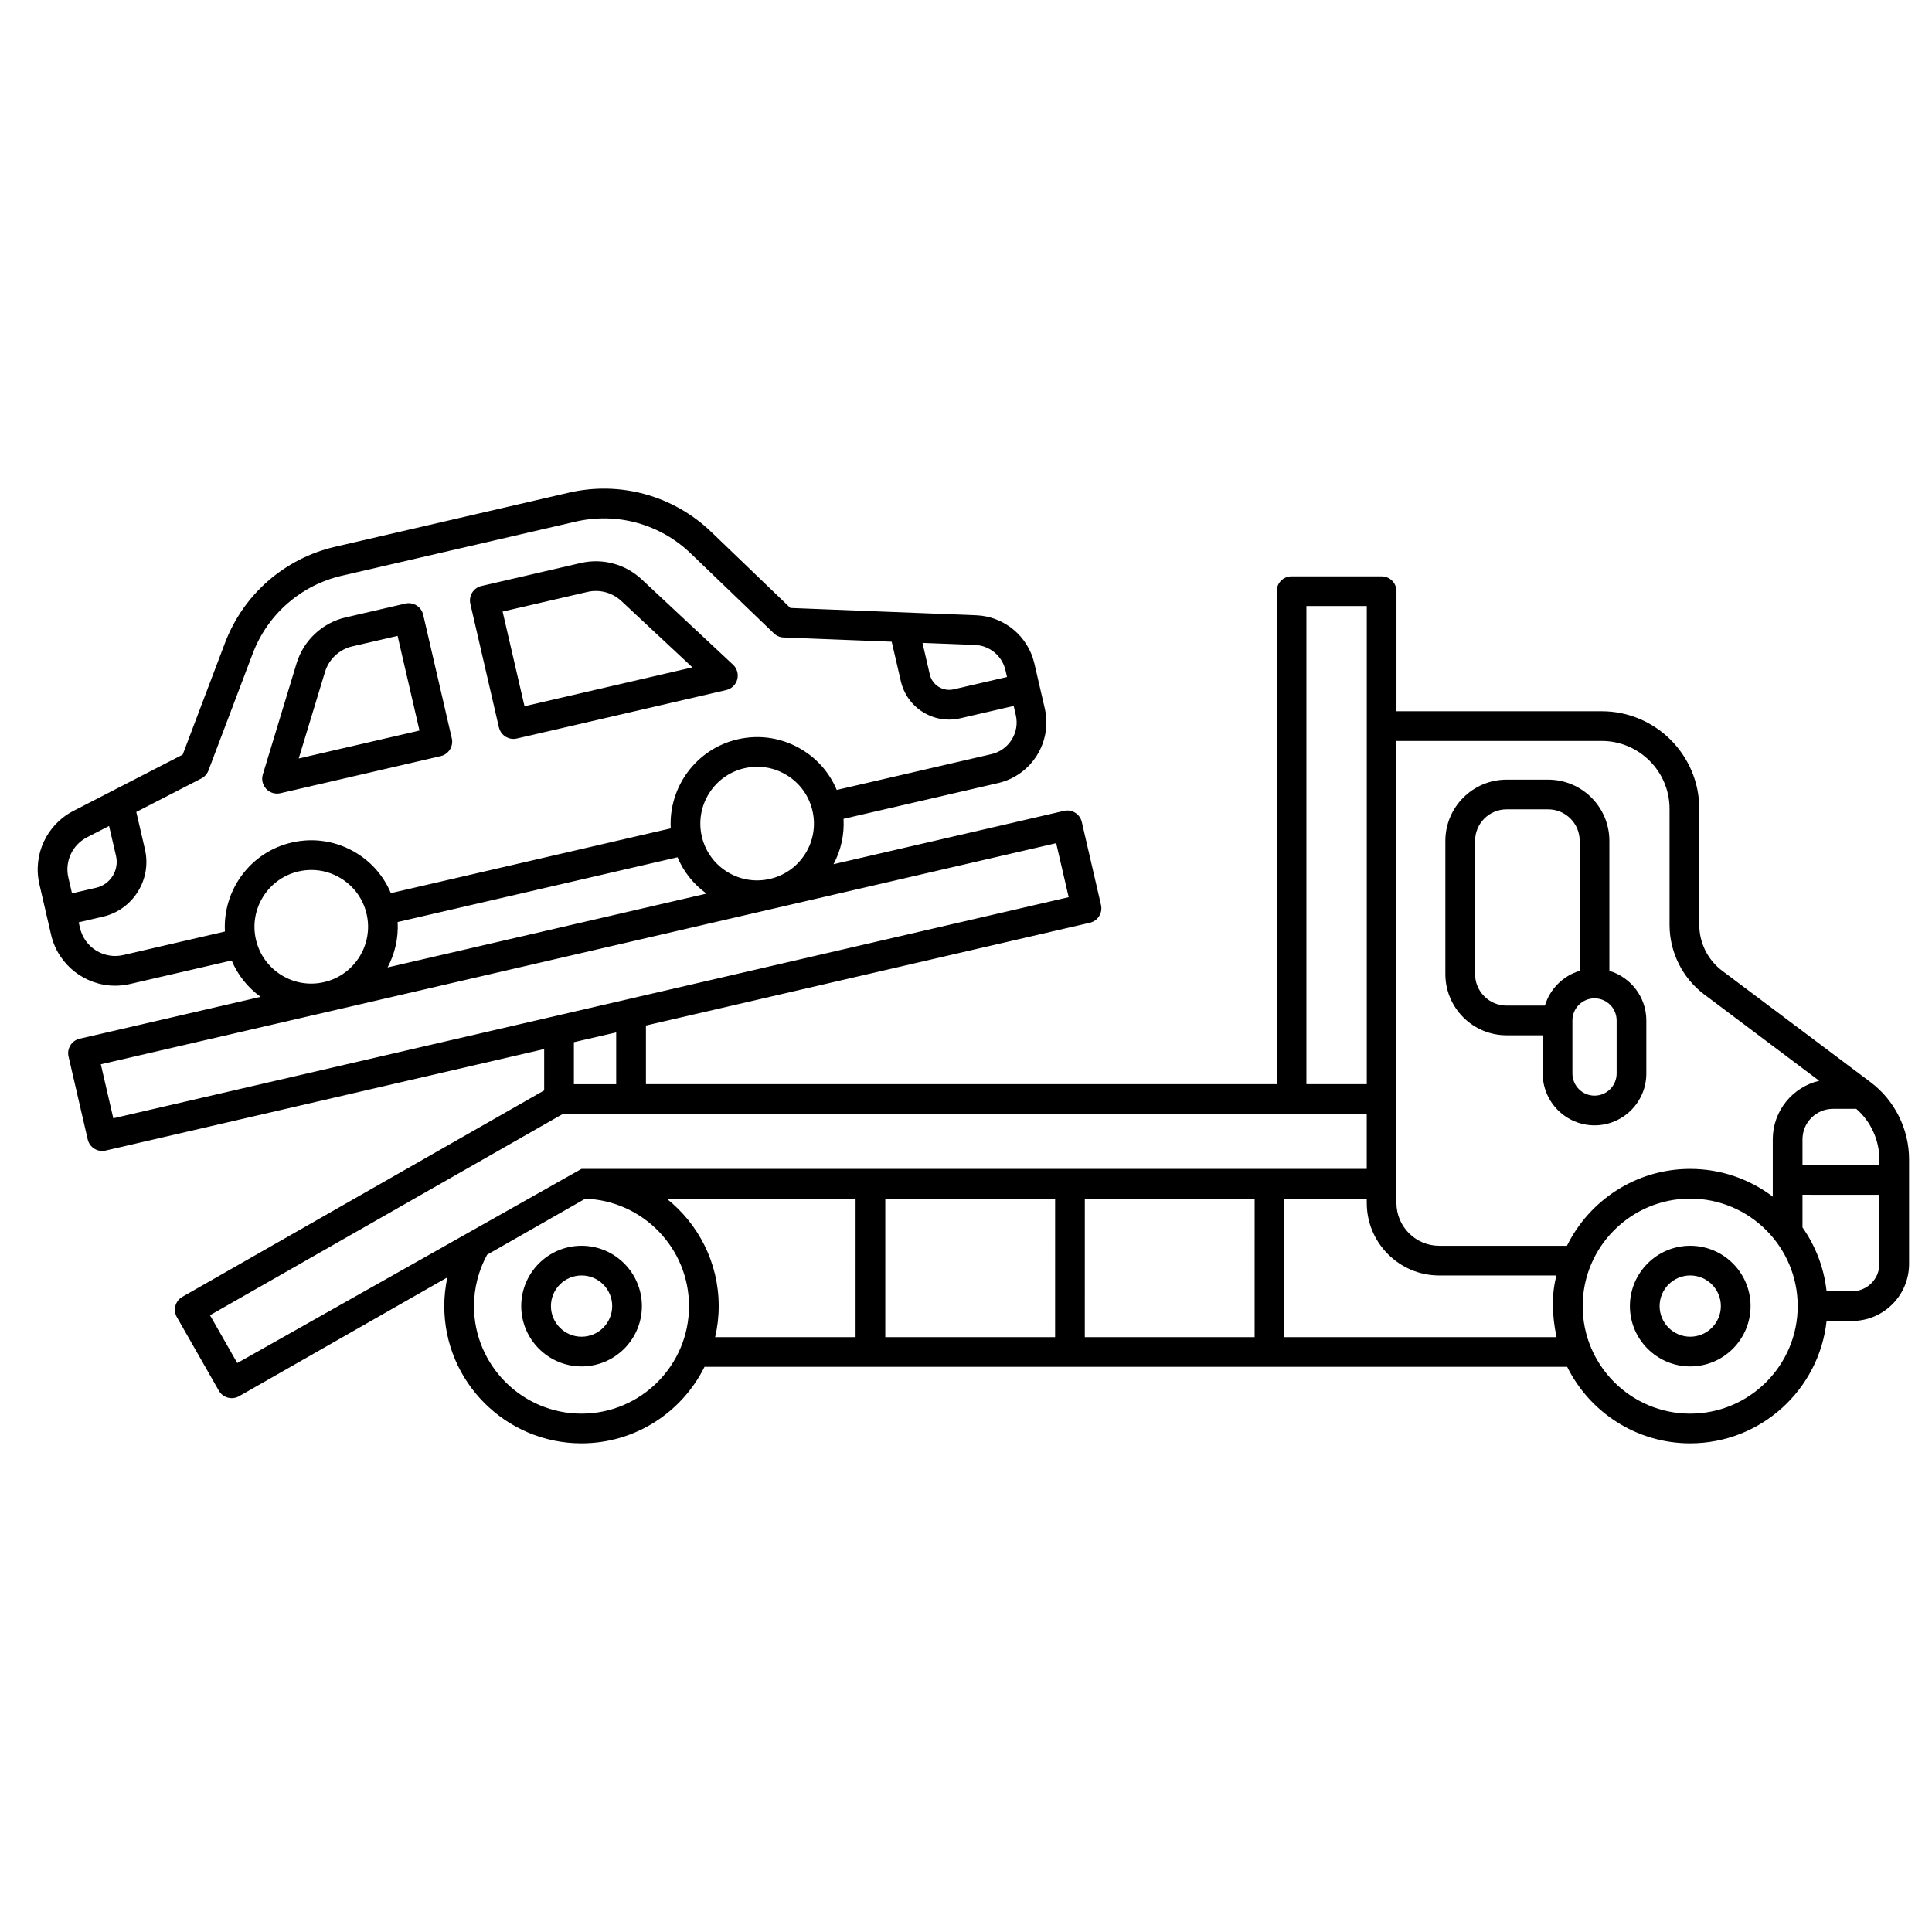 <?xml version="1.0" encoding="UTF-8"?>
<!-- Uploaded to: SVG Repo, www.svgrepo.com, Generator: SVG Repo Mixer Tools -->
<svg fill="#000000" width="800px" height="800px" version="1.1" viewBox="144 144 512 512" xmlns="http://www.w3.org/2000/svg">
 <g>
  <path d="m591.93 474.14c-8.816 0-15.988 7.172-15.988 15.988s7.172 15.988 15.988 15.988c8.816 0 15.988-7.172 15.988-15.988s-7.172-15.988-15.988-15.988zm0 24.105c-4.477 0-8.117-3.641-8.117-8.117 0-4.477 3.641-8.117 8.117-8.117 4.477 0 8.117 3.641 8.117 8.117-0.004 4.477-3.644 8.117-8.117 8.117z"/>
  <path d="m298.12 474.14c-8.816 0-15.988 7.172-15.988 15.988s7.172 15.988 15.988 15.988c8.816 0 15.988-7.172 15.988-15.988-0.004-8.816-7.176-15.988-15.988-15.988zm0 24.105c-4.477 0-8.117-3.641-8.117-8.117 0-4.477 3.641-8.117 8.117-8.117 4.477 0 8.117 3.641 8.117 8.117-0.004 4.477-3.644 8.117-8.117 8.117z"/>
  <path d="m639.7 430.77-39.316-29.52c-3.793-2.848-6.055-7.375-6.055-12.117v-30.789c0-14.258-11.598-25.859-25.859-25.859h-54.391v-31.812c0-2.172-1.762-3.938-3.938-3.938h-23.871c-2.172 0-3.938 1.762-3.938 3.938l0.008 130.64h-167.16v-15.547l117.65-27.227c1.016-0.234 1.898-0.863 2.449-1.75 0.551-0.887 0.73-1.953 0.496-2.973l-5.086-21.977c-0.488-2.117-2.606-3.441-4.723-2.945l-61.074 14.133c1.988-3.723 2.894-7.856 2.656-12.027l40.984-9.484c8.855-2.051 14.395-10.922 12.344-19.781l-2.762-11.926c-1.672-7.219-8.012-12.469-15.418-12.758l-49.234-1.934-20.941-20.129c-10.062-9.676-24.191-13.57-37.789-10.422l-61.918 14.328c-13.41 3.102-24.324 12.641-29.199 25.512l-11.203 29.586-28.969 14.914c-7.102 3.656-10.805 11.645-9.004 19.43l3.098 13.379c1.863 8.047 9.051 13.504 16.98 13.504 1.297 0 2.613-0.145 3.93-0.449l26.941-6.234c1.621 3.852 4.254 7.164 7.68 9.633l-47.961 11.098c-2.117 0.488-3.438 2.606-2.945 4.723l5.086 21.977c0.234 1.016 0.867 1.898 1.75 2.449 0.629 0.395 1.352 0.598 2.086 0.598 0.297 0 0.594-0.035 0.887-0.102l116.24-26.902v10.957l-95.879 54.703c-1.887 1.078-2.547 3.481-1.469 5.371l11.129 19.504c0.727 1.273 2.055 1.984 3.422 1.984 0.66 0 1.332-0.168 1.949-0.52l55.188-31.488c-0.531 2.492-0.816 5.043-0.816 7.613 0 20.051 16.312 36.367 36.367 36.367 14.277 0 26.652-8.273 32.602-20.273h228.61c5.949 12 18.324 20.273 32.602 20.273 18.723 0 34.18-14.223 36.148-32.43h6.758c8.328 0 15.102-6.773 15.102-15.102v-27.727c0.008-8.008-3.816-15.664-10.223-20.473zm-149.49-126.16h16v126.7h-16zm-87.82 10.309c3.871 0.152 7.184 2.894 8.059 6.668l0.422 1.82-14.148 3.273c-1.371 0.32-2.781 0.082-3.973-0.664-1.195-0.742-2.023-1.906-2.344-3.277l-1.938-8.367zm-240.28 61.641c-0.988-4.269 1.043-8.648 4.938-10.656l5.856-3.016 1.84 7.938c0.422 1.832 0.109 3.719-0.887 5.312-0.996 1.594-2.551 2.707-4.383 3.129l-6.391 1.48zm41.496 14.305-26.934 6.234c-5.133 1.188-10.281-2.023-11.469-7.156l-0.352-1.52 6.391-1.48c3.879-0.898 7.176-3.254 9.285-6.629 2.109-3.379 2.773-7.375 1.879-11.254l-2.289-9.879 17.238-8.875c0.863-0.445 1.535-1.195 1.879-2.106l11.738-31c3.941-10.406 12.77-18.121 23.613-20.629l61.922-14.328c10.996-2.547 22.418 0.605 30.555 8.43l22.02 21.168c0.695 0.668 1.609 1.059 2.574 1.094l28.652 1.125 2.422 10.461c0.793 3.418 2.867 6.324 5.844 8.18 2.113 1.32 4.5 1.996 6.93 1.996 0.992 0 1.996-0.113 2.988-0.344l14.145-3.273 0.562 2.438c1.07 4.629-1.824 9.266-6.453 10.336l-41 9.488c-1.82-4.324-4.898-7.988-8.965-10.523-5.195-3.242-11.34-4.269-17.309-2.887-11.008 2.547-18.32 12.676-17.719 23.594l-74.172 17.164c-1.82-4.324-4.898-7.988-8.965-10.523-5.195-3.242-11.34-4.269-17.309-2.887-10.992 2.539-18.305 12.668-17.703 23.586zm45.773-2.516 74.172-17.164c1.621 3.852 4.254 7.164 7.68 9.633l-84.52 19.562c1.934-3.621 2.906-7.766 2.668-12.031zm80.605-22.695c-1.871-8.086 3.184-16.188 11.27-18.059 1.137-0.266 2.281-0.395 3.422-0.395 2.785 0 5.519 0.777 7.941 2.289 3.41 2.129 5.789 5.461 6.695 9.375 0.906 3.918 0.234 7.953-1.895 11.363-2.129 3.41-5.457 5.789-9.375 6.695h-0.004c-3.918 0.906-7.953 0.234-11.363-1.895-3.406-2.125-5.785-5.457-6.691-9.375zm-118.16 27.348c-1.871-8.086 3.184-16.191 11.273-18.059 1.137-0.266 2.281-0.395 3.422-0.395 2.785 0 5.519 0.777 7.941 2.289 3.41 2.129 5.789 5.461 6.695 9.375 1.871 8.086-3.184 16.188-11.273 18.059-3.918 0.906-7.953 0.234-11.363-1.895s-5.789-5.457-6.695-9.375zm-37.797 47.352-3.309-14.305 253.18-58.594 3.312 14.309zm133.27-22.762v13.727h-11.211v-11.129zm-100.42 87.629-7.227-12.668 93.539-53.367h213.01v14.582h-208.1zm91.227 13.41c-15.711 0-28.492-12.781-28.492-28.492 0-4.781 1.211-9.465 3.481-13.629l26.012-14.84c15.25 0.531 27.492 13.094 27.492 28.469 0 15.707-12.781 28.492-28.492 28.492zm72.633-20.277h-37.219c0.613-2.644 0.949-5.391 0.949-8.219 0-11.535-5.406-21.824-13.809-28.492h50.082zm52.875 0h-45.004l0.004-36.711h45.004zm52.875 0h-45.004l0.004-36.711h45.004zm7.875 0v-36.711h21.84v1.156c0 10.598 8.621 19.219 19.219 19.219h31.055c-1.305 4.871-1.242 10.34 0.023 16.336zm74.898-24.207h-33.844c-6.258 0-11.348-5.09-11.348-11.348l0.004-122.44h54.391c9.918 0 17.984 8.07 17.984 17.984v30.789c0 7.203 3.438 14.086 9.199 18.41l30.461 22.875c-7.043 1.652-12.305 7.973-12.305 15.512v15.191c-6.094-4.609-13.676-7.348-21.891-7.348-14.316 0-26.723 8.32-32.652 20.375zm32.656 44.484c-15.711 0-28.492-12.781-28.492-28.492 0-15.711 12.781-28.492 28.492-28.492 15.711 0 28.492 12.781 28.492 28.492 0 15.711-12.781 28.492-28.492 28.492zm50.133-39.66c0 3.984-3.242 7.227-7.227 7.227h-6.758c-0.676-6.25-2.945-12.023-6.387-16.922v-8.648l20.371 0.004zm0-26.215h-20.371v-6.828c0-4.453 3.625-8.074 8.074-8.074h6.18c3.848 3.344 6.117 8.262 6.117 13.391z"/>
  <path d="m543.26 418.36h9.574v10.137c0 7.57 6.16 13.73 13.73 13.73 7.57 0 13.73-6.16 13.73-13.73v-14.07c0-6.203-4.137-11.453-9.793-13.148v-34.438c0-8.945-7.277-16.223-16.223-16.223h-11.02c-8.945 0-16.223 7.277-16.223 16.223v35.301c0 8.941 7.277 16.219 16.223 16.219zm29.164-3.934v14.07c0 3.231-2.629 5.859-5.859 5.859-3.231 0-5.859-2.629-5.859-5.859v-14.07c0-3.231 2.629-5.859 5.859-5.859 3.231 0 5.859 2.629 5.859 5.859zm-37.516-47.59c0-4.606 3.746-8.352 8.352-8.352h11.02c4.606 0 8.352 3.746 8.352 8.352v34.438c-4.41 1.324-7.891 4.805-9.215 9.215h-10.156c-4.606 0-8.352-3.746-8.352-8.352z"/>
  <path d="m276.22 336.77c0.422 1.82 2.039 3.051 3.832 3.051 0.293 0 0.594-0.035 0.891-0.102l55.523-12.852c1.414-0.328 2.535-1.41 2.914-2.816 0.375-1.406-0.051-2.902-1.113-3.894l-24.215-22.625c-4.336-4.051-10.375-5.672-16.152-4.332l-26.312 6.09c-1.016 0.234-1.898 0.863-2.449 1.75s-0.73 1.953-0.496 2.973zm23.453-35.902c3.223-0.746 6.59 0.156 9.004 2.414l18.816 17.578-44.492 10.297-5.805-25.09z"/>
  <path d="m263.73 339.66-7.582-32.758c-0.234-1.016-0.867-1.898-1.75-2.453-0.887-0.555-1.953-0.73-2.973-0.496l-15.816 3.66c-6.18 1.43-11.164 6.09-13.008 12.16l-8.945 29.457c-0.41 1.344-0.07 2.805 0.891 3.832 0.754 0.805 1.797 1.25 2.875 1.25 0.297 0 0.594-0.035 0.887-0.102l42.473-9.832c2.117-0.488 3.438-2.602 2.949-4.719zm-40.566 5.348 6.965-22.945c1.027-3.383 3.805-5.981 7.254-6.777l11.98-2.773 5.805 25.09z"/>
 </g>
</svg>